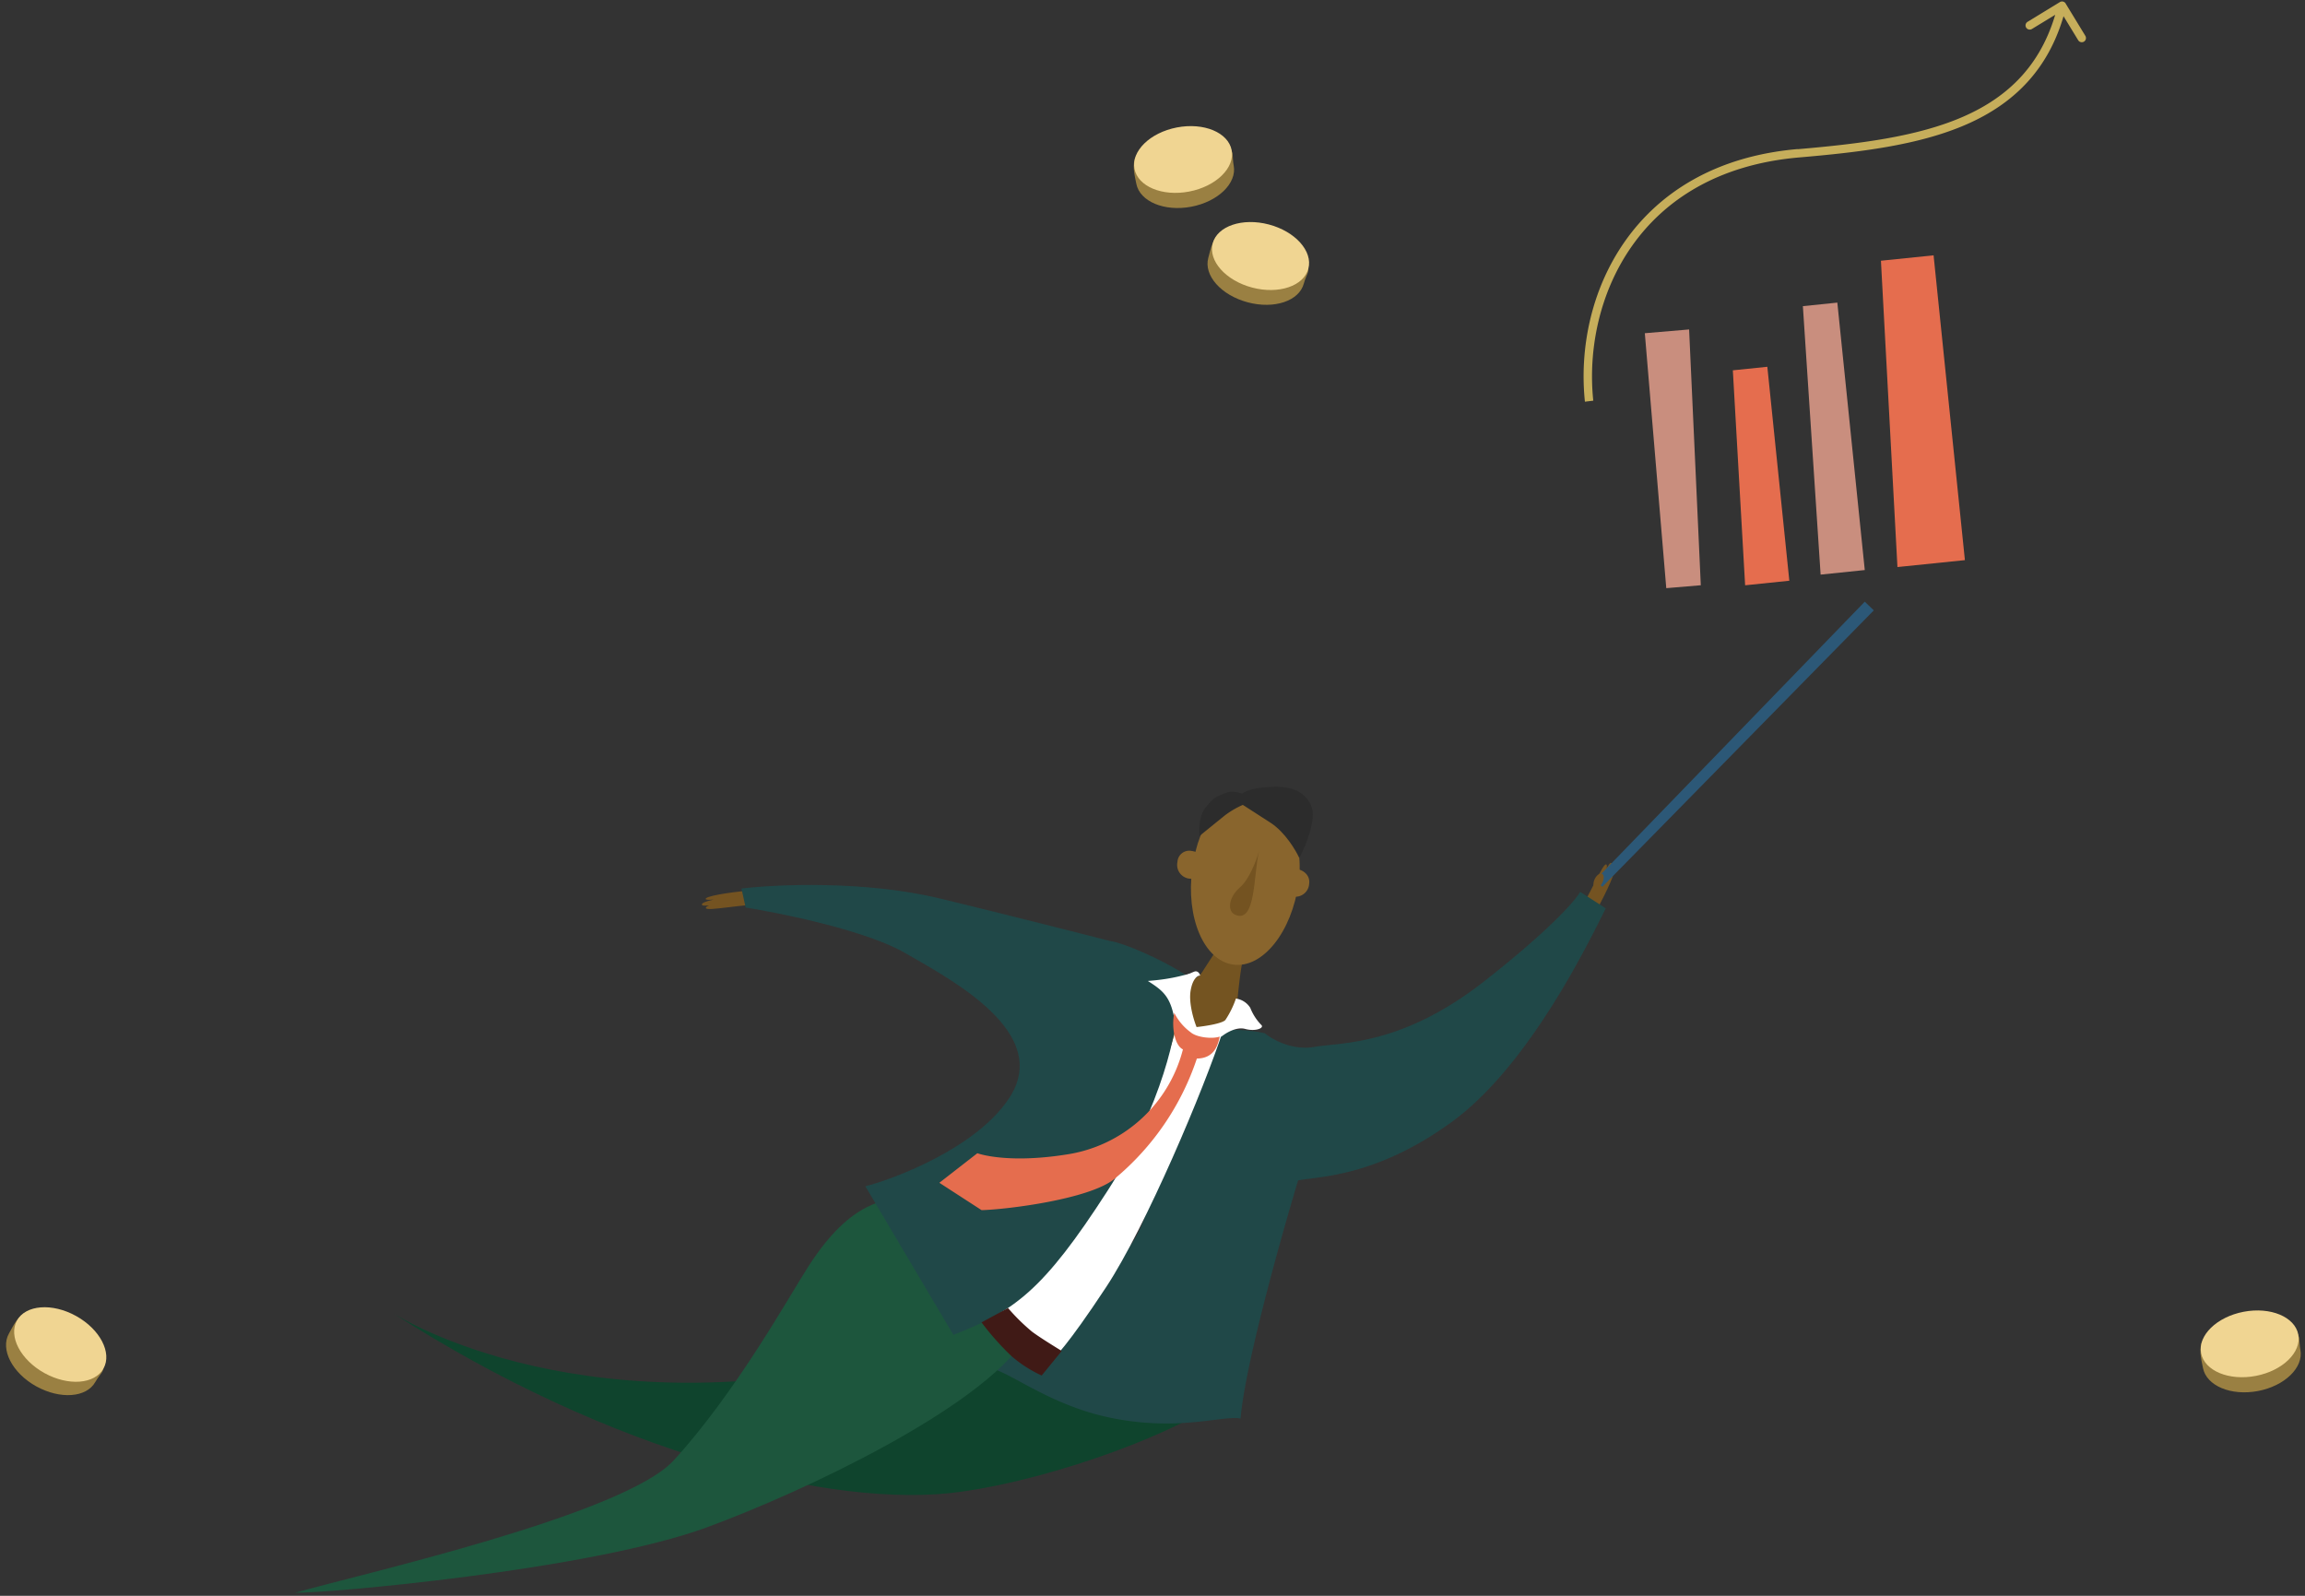 <svg xmlns="http://www.w3.org/2000/svg" viewBox="0 0 546 378">
  <rect x="0" y="0" width="546" height="378" fill="#333333" stroke="none"/>
  <g fill="none" fill-rule="evenodd" transform="translate(.27 .35)">
    <path fill="#9A8042" fill-rule="nonzero" d="M308.58 66.8c-1.1 4.14-7 6.14-13.3 4.46-6.3-1.68-10.44-6.37-9.34-10.5 1.1-4.13 1.93-10.27 13.28-4.45 13.51 6.89 10.44 6.34 9.36 10.5Z"/>
    <ellipse cx="298.33" cy="60.29" fill="#F0D592" fill-rule="nonzero" rx="7.73" ry="11.72" transform="rotate(-75.24 298.33 60.3)"/>
    <path fill="#9A8042" fill-rule="nonzero" d="M291.96 38.86c.8 4.19-3.7 8.56-10.06 9.76-6.36 1.2-12.16-1.23-13-5.42-.84-4.2-2.7-10.1 10-9.77 15.2.39 12.25 1.22 13.06 5.43Z"/>
    <ellipse cx="279.97" cy="37.43" fill="#F0D592" fill-rule="nonzero" rx="11.72" ry="7.73" transform="rotate(-10.88 279.97 37.43)"/>
    <path fill="#9A8042" fill-rule="nonzero" d="M544.63 319.38c.8 4.2-3.7 8.57-10.06 9.77-6.36 1.2-12.16-1.23-13-5.43-.84-4.2-2.7-10.1 10.05-9.76 15.11.39 12.2 1.23 13.01 5.42Z"/>
    <ellipse cx="532.63" cy="317.97" fill="#F0D592" fill-rule="nonzero" rx="11.72" ry="7.73" transform="rotate(-10.88 532.63 317.97)"/>
    <path fill="#9A8042" fill-rule="nonzero" d="M22.32 326.98c-2.06 3.74-8.32 4.2-14 1.06-5.68-3.15-8.56-8.74-6.49-12.48 2.07-3.74 4.4-9.48 14-1.06 11.36 9.98 8.56 8.74 6.5 12.48Z"/>
    <ellipse cx="14" cy="318.13" fill="#F0D592" fill-rule="nonzero" rx="7.73" ry="11.72" transform="rotate(-61.02 14 318.13)"/>
    <path fill="#745321" d="M382.03 205.59c-.2-.11-.6.46-1.19 1.5.66-1.68.91-2.8.6-3-.3-.2-.62.36-1.15 1.28.11-.53.1-.87-.06-.95-.43-.24-1.39 1.66-2.84 4.49-.75 1.46-1.62 3.17-2.62 5s-2 3.44-2.8 4.84c-1.62 2.7-2.7 4.5-2.27 4.74.2.1.6-.18 1.15-.8-.06.26 0 .4.06.47.31.18 1.18-.7 2.33-2.28-1.27 2.18-2.06 3.59-1.75 3.75.53.29 3.31-3.73 6.22-9 2.91-5.27 4.84-9.75 4.32-10.04Z"/>
    <path fill="#2C5877" fill-rule="nonzero" d="m441.45 142.17 2.14 2.06-64.3 65.48-1.67-1.61z"/>
    <path fill="#0F442D" fill-rule="nonzero" d="M233.4 291.65c1.72 7.67 7.2 24 15.31 28s32.11 10.3 39.47 11.9c-7.87 6.47-36.88 18.12-61 21.48-30.12 4.2-83-9.25-134.33-42.31 1.68 1.07 46.61 29.16 122.12 9.5 13.84-3.6-15.76-36.33 7.17-42 18.37-4.57 6.6 25.32 11.26 13.43Z"/>
    <path fill="#204848" fill-rule="nonzero" d="M310.96 247.65c-5.16.87-9.9-1.81-11.64-3.26a36.45 36.45 0 0 0-8-.8 5.09 5.09 0 0 0-4.44 3.15c-2.69 6.84-9.76 24.92-16.5 42.53-6.76 17.6-30.64 20.54-36.42 34.52 3.7-.1 13.5 8.3 27.93 11.5 16.7 3.7 27.9-.54 31.7.39 1-12.17 9.11-41.41 13.63-56.41 4.65-1 18.34-.64 36.58-14s32.25-42.4 36.3-50.46l-6.07-3.91c-1.07 2-7.16 9-22.85 21.29-19.59 15.29-33.78 14.33-40.22 15.46Z"/>
    <path fill="#745421" fill-rule="nonzero" d="m294.2 226.9-5.48-3.52-4.2 6.5c-1.93 3-6.5 2.1-8.56 1.26a28.5 28.5 0 0 0-4.22 18.59c1.4 10.59 12.2-7.64 20.64-8 0 0 .98-12.3 1.81-14.82Z"/>
    <path fill="#FFF" fill-rule="nonzero" d="M273.21 227.5c-3-1.83-10.6-4-14-4.82 4.6 2.23 14.07 6.89 15.4 7.74 1.31.85 3 6.58 3.62 9.33l2.32 9.9 8.74-4.63c1-.78 3.4-2.2 5.41-1.64 2.52.68 4.67-.26 3.75-1a12.19 12.19 0 0 1-2.56-4c-.75-1.2-2-2-3.4-2.2-.61 1.8-1.45 3.5-2.5 5.08-.79.86-4.88 1.47-6.82 1.67-.68-1.68-1.92-5.77-1.4-8.68.5-2.91 1.72-3.55 2.25-3.52-.1-.44-.58-1.25-1.42-.92-.84.33-2.65 1.15-3.46 1.5-.7-.5-2.89-1.97-5.93-3.81Z"/>
    <path fill="#89652D" fill-rule="nonzero" d="M307.33 208.8c-1.59 11.63-8.52 20.29-15.47 19.34-6.95-.95-11.29-11.15-9.7-22.78 1.6-11.63 7.11-17.54 14.06-16.6 6.95.96 12.7 8.4 11.11 20.04Z"/>
    <path fill="#745321" fill-rule="nonzero" d="m298.14 200.7-.16.55c-1.36 5.32-.67 17.33-5.7 15.06-1.79-.8-1.68-4 1.2-6.5 2.12-1.83 3.8-6.17 4.5-8.56.05-.2.1-.38.16-.55Z"/>
    <path fill="#89652D" fill-rule="nonzero" d="M285.1 204.74a3.27 3.27 0 1 1-6.46-.9 2.8 2.8 0 0 1 3.38-2.62c1.8.24 3.34 1.57 3.07 3.52Zm24.74 4.25a3.26 3.26 0 1 1-6.44-.88 2.79 2.79 0 0 1 3.37-2.64c1.8.25 3.34 1.58 3.07 3.52Z"/>
    <path fill="#2C2C2C" fill-rule="nonzero" d="m300.73 194.56-8.77-5.65c2-1.34 3.44-2.87 10.12-2.88 4.33 0 7 1.63 8.22 4.45 1.4 3.08-1.27 9.64-2.8 12.4-.85-1.83-3.33-6.06-6.77-8.32Z"/>
    <path fill="#2C2C2C" fill-rule="nonzero" d="m289.87 192.8-6 4.86c-.15-1.3-.16-4.77 1.42-6.7 2-2.42 2.08-2.4 4.9-3.52 2.25-.9 5.5.78 6.62 1.9a21.2 21.2 0 0 0-6.94 3.46Z"/>
    <path fill="#745321" d="M166.88 212.58c0 .23.72.25 1.91.15-1.77.4-2.83.8-2.8 1.16.03.35.64.3 1.7.24-.5.2-.78.4-.76.58 0 .49 2.16.23 5.31-.15 1.64-.2 3.54-.42 5.58-.6s4-.28 5.58-.37c3.15-.17 5.24-.28 5.2-.77 0-.22-.48-.4-1.29-.51.24-.08.36-.18.35-.3 0-.37-1.25-.6-3.2-.67 2.51-.16 4.11-.3 4.08-.64 0-.6-4.94-.66-10.92-.14-5.98.52-10.8 1.43-10.74 2.02Z"/>
    <path fill="#FFF" fill-rule="nonzero" d="M265.02 273.17c8.82-13.68 13.11-28.08 14.15-33.57l3.56 6.05 6.78-2.12c-4.53 14-18.34 46.7-27.76 61-9.42 14.3-12.35 16.75-12.35 16.75-6.33-4.08-17-8.75-15.13-9.75 2.33-1.25 19.72-21.25 30.75-38.36Z"/>
    <path fill="#1D563D" fill-rule="nonzero" d="M167.3 361.39c23.48-8.66 64.72-28.3 75.17-44.52l-16.6-15.8-10.94-18.68c-5.46 2-13.2.95-23.67 17.17-4.73 7.35-17.1 29.79-31.93 46-11.86 13-74.93 27.12-89.69 31.37 6.82.18 69.83-5.28 97.66-15.54Z"/>
    <path fill="#204848" fill-rule="nonzero" d="M222.31 212.47c-17.7-4.28-38.68-3.35-46.95-2.35l1 4.5c8.8 1.4 28.63 5.5 37.68 10.72 11.31 6.52 34.74 18.9 24.85 34.25-7.92 12.27-28.35 19.63-34.18 21.05l20.85 35.2c14.41-5.56 21.28-10.47 36.48-34.06 13.1-20.3 16.82-39.1 16.47-44-.35-4.91 4.82-5.43 1.86-7.34-5.67-3.66-14.65-7.5-17.64-7.88-6.1-1.55-22.7-5.81-40.42-10.1Z"/>
    <path fill="#C98E7E" fill-rule="nonzero" d="m389.35 78.58 10.49-.89 2.77 60.59-8.18.69z"/>
    <path fill="#E56D4E" fill-rule="nonzero" d="m423.58 137.21-10.47 1.08-2.91-50.92 8.17-.84z"/>
    <path fill="#C98E7E" fill-rule="nonzero" d="m441.45 134.68-10.46 1.08-4.2-63.59 8.16-.84 6.5 63.35z"/>
    <path fill="#E56D4E" fill-rule="nonzero" d="m465.17 132.33-15.98 1.64-3.91-72.56 12.47-1.28z"/>
    <path fill="#FFF" fill-rule="nonzero" d="M280.73 233.8v13.93a527.43 527.43 0 0 0-7.78 16.3c-.75 1.69-.59 1.45 0 0 1.6-3.85 6.26-16.24 4.94-23.2-1-5.25-2.78-6.58-6.26-8.82 6.81-.52 8.95-1.7 10.3-1.68l-1.2 3.47Z"/>
    <path fill="#E56D4E" fill-rule="nonzero" d="M277.88 239.55a12.74 12.74 0 0 0 3.92 4.64c1.35 1.17 5 1.63 6.87 1-.4 1.54-1 5.17-5.43 5.2a62.73 62.73 0 0 1-19.5 28.49c-5.93 4.85-25.54 7.27-31.5 7.42l-10-6.48 9-7s6.77 2.55 21 .32a33.6 33.6 0 0 0 27.7-24.92c-1.87-.87-2.77-5.02-2.06-8.67Z"/>
    <ellipse cx="378.39" cy="208.27" fill="#745321" fill-rule="nonzero" rx="1.85" ry="1" transform="rotate(-63.61 378.4 208.27)"/>
    <path fill="#401A16" fill-rule="nonzero" d="M244.21 315.1a47 47 0 0 1-5.7-5.61l-6.28 3.4a65.2 65.2 0 0 0 7 7.9 29.82 29.82 0 0 0 7.25 4.68l4.75-5.81c-1.5-.93-5.13-3.15-7.02-4.56Z"/>
    <path fill="#C6AE5B" fill-rule="nonzero" d="m425.64 35.98-.08-1 .08 1Zm63.4-35.5a1 1 0 0 0-1.38-.33l-7.65 4.67a1 1 0 0 0-.33 1.37 1 1 0 0 0 1.36.33l6.81-4.15 4.15 6.8a1 1 0 0 0 1.37.34 1 1 0 0 0 .33-1.37L489.03.48Zm-111.9 94.08c-1.26-12 1.42-25.62 9.14-36.6 7.72-10.98 20.44-19.31 39.44-21l-.17-2c-19.57 1.7-32.85 10.39-40.9 21.84-8.05 11.45-10.8 25.5-9.49 38l1.98-.24Zm48.58-57.6c14.4-1.23 28.48-2.88 39.82-7.84s20.08-13.34 23.6-27.9L487.2.78c-3.35 13.85-11.54 21.75-22.46 26.52-10.92 4.77-24.76 6.45-39.19 7.69l.17 1.99Z"/>
  </g>
</svg>
